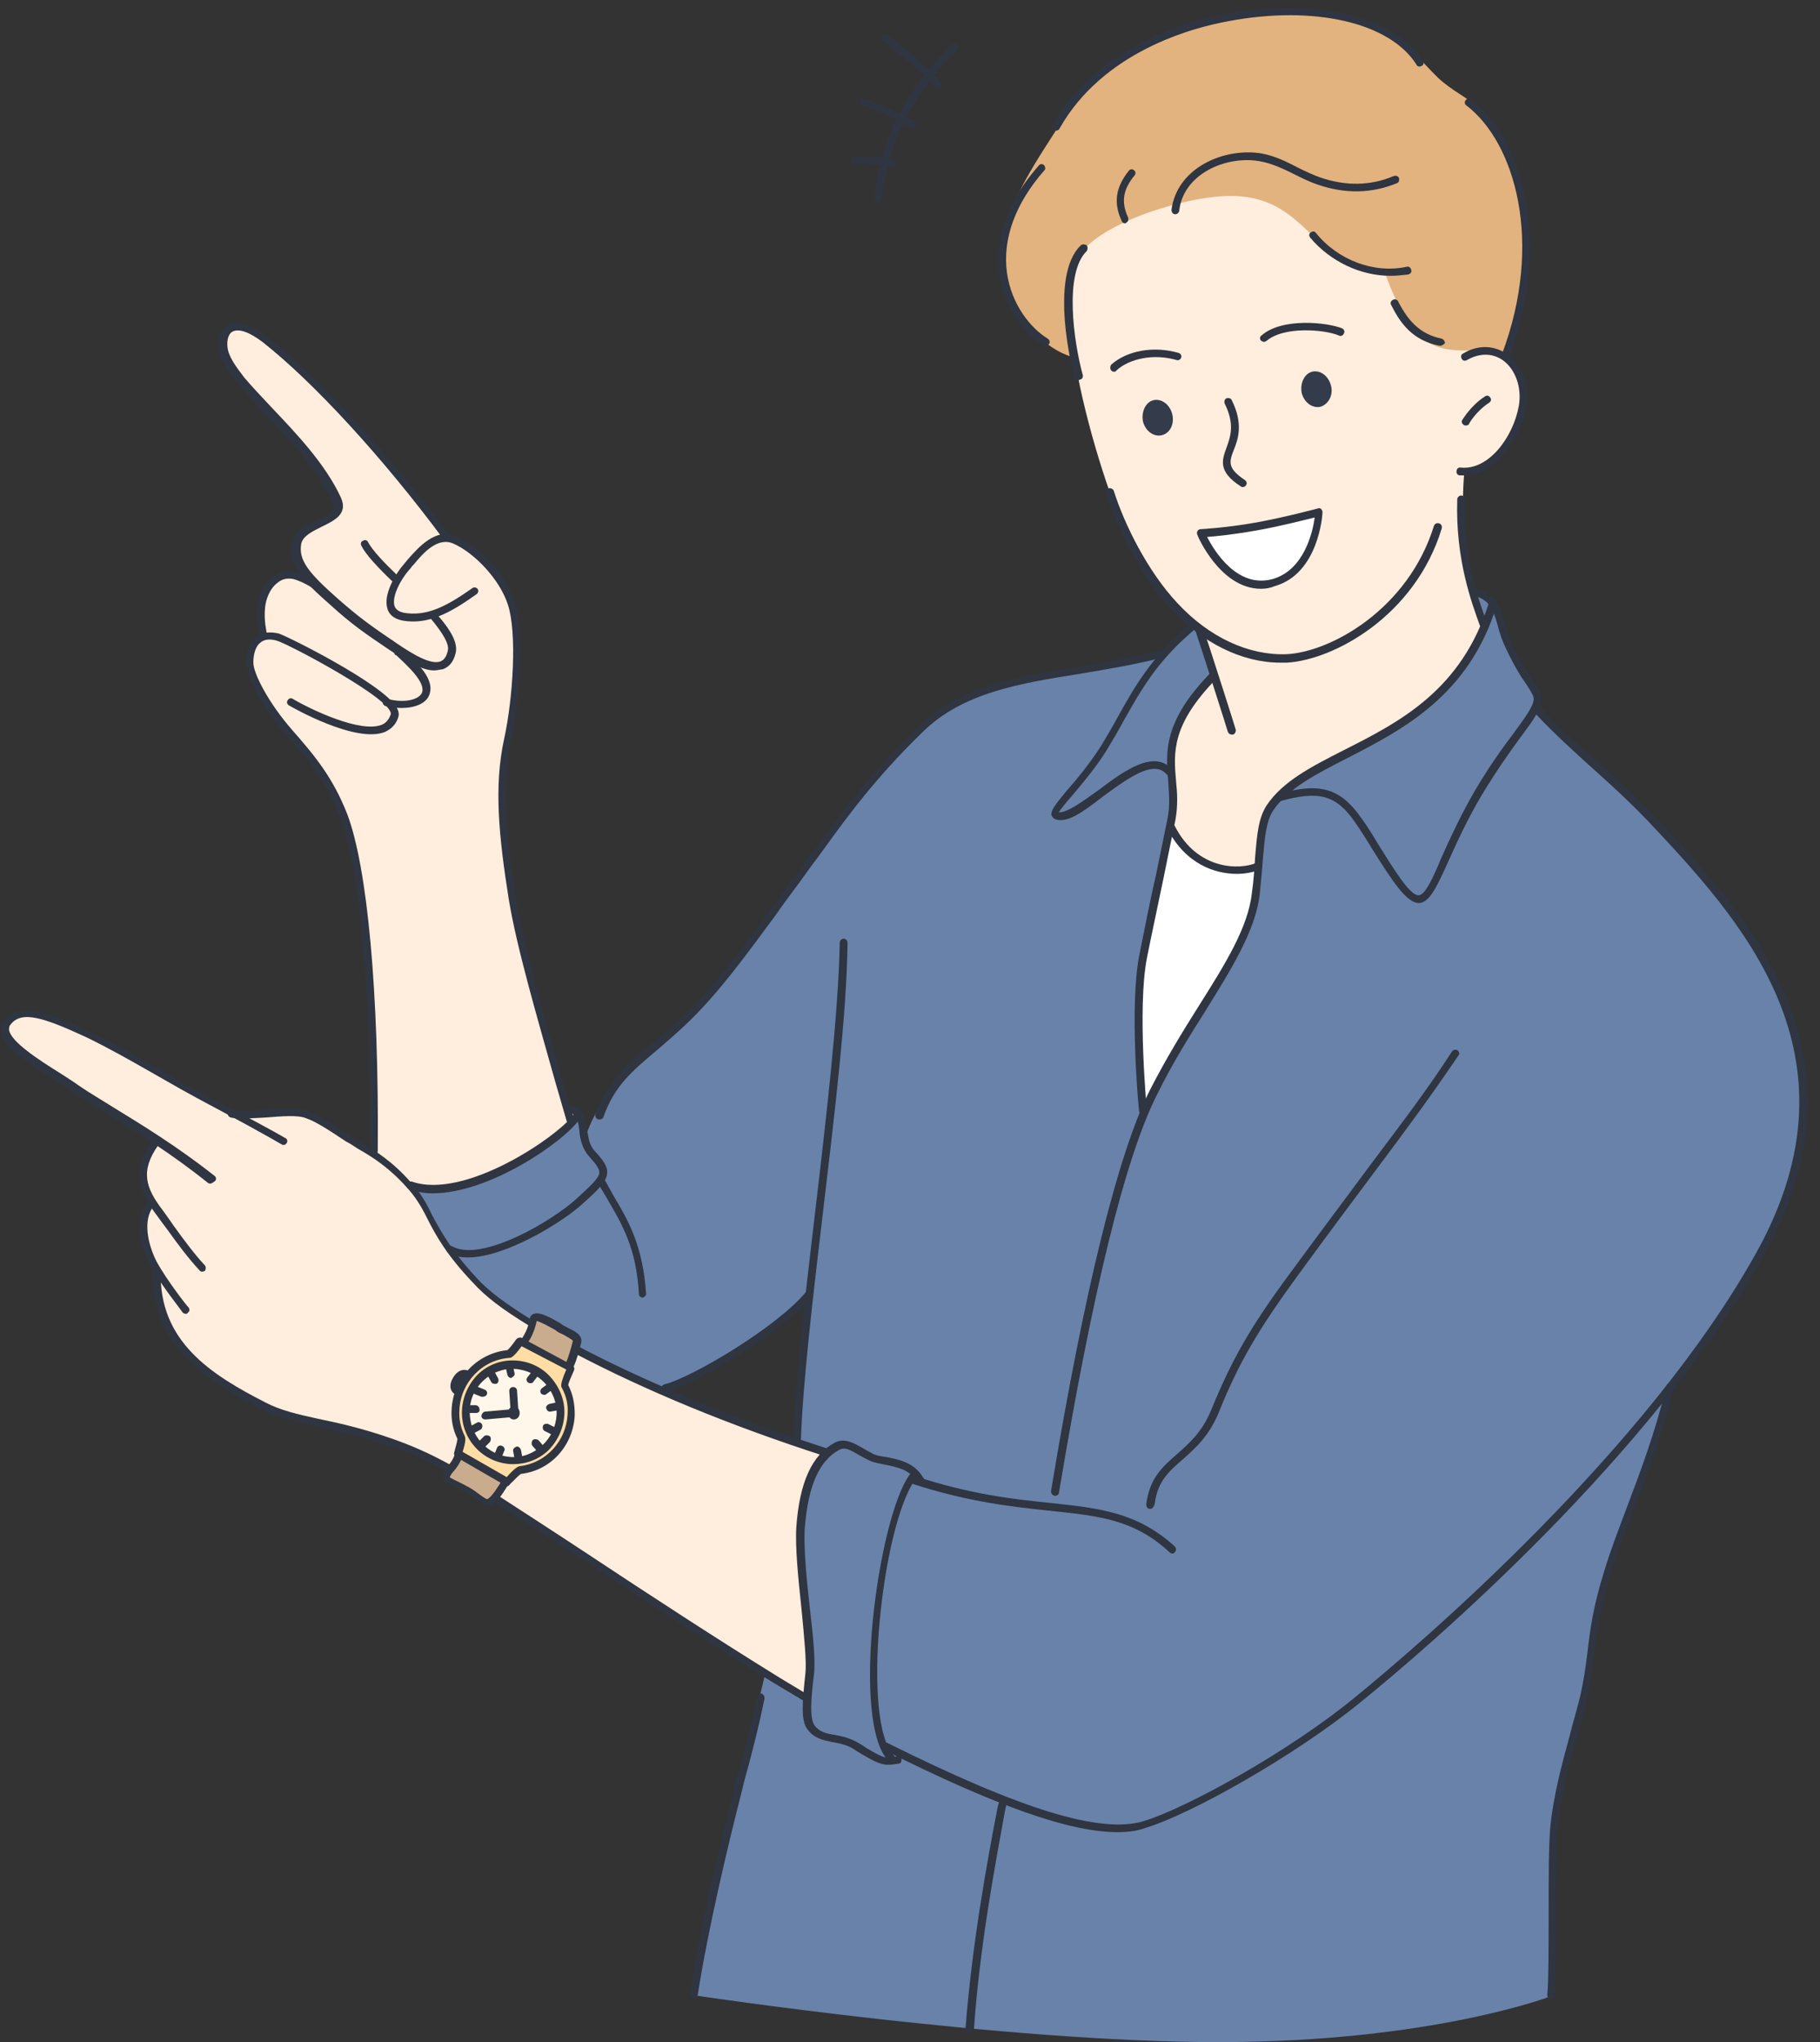 <?xml version="1.0" encoding="UTF-8"?><svg xmlns="http://www.w3.org/2000/svg" xmlns:xlink="http://www.w3.org/1999/xlink" height="501.9" preserveAspectRatio="xMidYMid meet" version="1.0" viewBox="-0.1 -1.9 447.3 501.9" width="447.3" zoomAndPan="magnify"><rect x="-0.1" y="-1.9" width="447.3" height="501.9" fill="#333333" stroke="none"/><defs><clipPath id="a"><path d="M 216 171 L 444.129 171 L 444.129 449 L 216 449 Z M 216 171"/></clipPath></defs><g><g id="change1_1"><path d="M 293.555 151.566 L 361.871 143.602 L 367.445 146.148 L 371.586 158.73 C 371.586 158.73 376.043 165.102 377.637 168.445 C 378.594 170.516 377.316 172.586 377.316 172.586 C 377.316 172.586 398.816 189.785 416.973 210.805 C 429.23 225.137 439.105 240.105 442.449 256.984 C 447.227 281.031 435.281 303.012 424.773 318.773 C 417.129 330.402 410.441 339.32 410.441 339.32 C 410.441 339.32 408.211 348.715 405.188 356.516 C 401.684 365.438 396.906 373.875 392.926 393.941 C 391.809 399.516 390.535 407.316 389.578 413.527 C 388.465 421.172 383.688 436.461 382.73 444.105 C 381.938 450.477 381.777 458.438 381.617 463.531 C 381.301 475.156 381.141 488.695 381.141 488.695 C 381.141 488.695 351.84 500 299.285 500 C 246.734 500 170.773 488.535 170.773 488.535 C 170.773 488.535 173.004 475.637 177.301 455.891 C 181.602 436.145 187.973 409.391 187.973 409.391 L 195.613 353.016 L 198.48 316.387 C 198.48 316.387 196.094 320.527 187.336 326.262 C 178.574 331.992 163.766 339.477 163.766 339.477 L 156.758 348.395 C 156.758 348.395 135.418 344.895 124.75 334.062 C 92.422 301.418 100.543 290.43 100.543 290.43 L 139.559 274.504 L 138.766 270.363 L 141.629 271.004 L 143.539 278.484 C 143.539 278.484 145.133 271.16 152.617 263.039 C 161.379 253.805 176.348 241.062 182.875 231.348 C 187.016 225.297 194.66 215.105 202.941 204.277 C 212.496 191.855 222.688 178.797 231.285 173.223 C 241.48 166.535 254.379 164.941 263.613 163.348 C 276.195 161.277 285.59 159.051 285.59 159.051 L 293.555 151.566" fill="#6982a9"/></g><g id="change2_1"><path d="M 266.16 57.609 C 273.645 41.684 293.871 33.879 314.414 34.359 C 329.859 34.676 347.855 41.844 347.855 41.844 L 367.762 84.203 C 367.762 84.203 373.02 86.91 373.812 92.004 C 374.609 96.625 373.02 101.879 371.742 104.746 C 368.238 113.188 359.801 113.82 359.801 113.82 C 359.801 113.82 358.844 123.535 359.961 132.934 C 360.914 142.328 364.418 151.723 364.418 151.723 C 364.418 151.723 364.895 155.863 351.199 170.676 C 341.805 180.707 323.812 185.805 314.574 193.289 C 309.957 197.109 309.48 210.645 309.48 210.645 C 309.48 210.645 302.629 212.875 297.375 210.488 C 292.121 208.258 287.5 201.25 287.5 201.25 C 287.5 201.25 288.617 195.516 288.457 191.535 C 288.137 186.918 287.184 183.891 288.617 178.957 C 291.164 169.719 298.332 164.465 298.332 164.465 L 294.668 152.52 C 294.668 152.52 285.434 148.223 277.148 130.387 C 272.691 120.828 266.801 102.355 264.254 87.547 C 261.703 74.965 262.66 64.934 266.16 57.609" fill="#ffedde"/></g><g id="change2_2"><path d="M 54.359 80.539 C 58.184 74.012 68.852 83.406 78.406 93.438 C 93.695 109.363 109.145 129.59 109.145 129.59 C 109.145 129.59 125.703 134.844 126.98 152.359 C 127.297 156.66 126.98 165.102 126.184 171.312 C 125.066 179.754 123.477 186.602 123.793 195.199 C 124.113 202.047 124.59 210.168 126.023 217.973 C 128.254 231.027 132.074 244.566 134.941 255.074 C 138.125 266.703 140.195 274.504 140.195 274.504 C 140.195 274.504 128.414 284.219 118.539 288.199 C 108.664 292.184 100.863 289.793 100.863 289.793 C 100.863 289.793 104.047 294.41 105.641 297.594 C 108.824 303.648 113.441 312.086 130.324 322.758 C 142.105 330.242 156.918 337.727 171.25 343.617 C 187.973 350.469 203.578 355.086 203.578 355.086 C 203.578 355.086 197.844 360.023 196.73 372.922 C 195.613 385.98 199.117 407.16 199.117 407.16 L 198.32 415.758 C 198.32 415.758 185.422 408.273 165.836 395.375 C 149.75 384.703 128.73 369.414 109.301 358.906 C 103.887 356.039 99.109 353.812 93.695 352.059 C 84.777 349.035 76.816 348.234 69.332 345.688 C 65.031 344.258 60.254 341.391 57.07 339.32 C 41.305 328.969 41.941 326.422 40.348 322.277 C 37.957 316.066 38.598 311.289 38.598 311.289 C 38.598 311.289 35.57 304.922 35.094 300.461 C 34.613 296.16 37.164 293.137 37.164 293.137 C 37.164 293.137 34.457 288.996 34.934 285.176 C 35.254 281.352 38.277 278.008 38.277 278.008 C 38.277 278.008 32.066 274.348 23.625 269.09 C 16.938 264.949 8.656 259.535 4.199 255.715 C 0.535 252.527 1.012 250.141 1.969 249.023 C 3.879 246.953 7.066 246.156 11.363 247.594 C 19.328 250.457 31.746 257.305 41.305 262.562 C 51.02 267.977 57.863 271.957 57.863 271.957 C 57.863 271.957 71.082 270.203 74.746 271.16 C 77.613 271.797 81.91 275.141 85.574 277.531 C 89.238 279.918 92.105 281.191 92.105 281.191 C 92.105 281.191 93.379 236.602 86.371 204.914 C 83.82 192.809 78.566 186.602 73.152 180.547 C 69.332 176.09 65.352 170.836 63.438 167.328 C 58.184 157.297 64.395 154.43 64.395 154.43 C 64.395 154.43 63.121 146.148 65.668 142.328 C 68.215 138.508 74.426 139.145 74.426 139.145 C 74.426 139.145 70.922 134.207 72.992 130.227 C 75.062 126.242 82.391 125.605 82.707 123.059 C 83.344 118.121 77.453 112.07 71.402 105.062 C 62.484 95.508 51.973 84.52 54.359 80.539" fill="#ffedde"/></g><g id="change3_1"><path d="M 270.145 16.043 C 280.336 7.762 296.102 1.711 311.867 0.914 C 321.422 0.438 330.656 2.031 339.734 5.375 C 344.832 7.285 348.973 13.02 353.27 17.16 C 356.613 20.344 360.598 22.094 363.145 24.484 C 384.324 43.914 370.312 85.797 370.312 85.797 C 370.312 85.797 367.605 84.203 364.578 84.203 C 360.438 84.203 354.227 84.84 350.246 81.812 C 344.195 77.355 340.215 64.934 340.215 64.934 C 340.215 64.934 336.074 64.934 330.816 62.387 C 320.945 57.449 317.441 45.504 300.879 46.301 C 289.414 46.777 269.348 53.469 264.891 61.27 C 258.996 71.465 263.934 85.953 263.934 85.953 C 263.934 85.953 259.633 85.156 255.016 80.699 C 251.195 77.035 246.734 70.348 246.098 64.934 C 244.824 54.742 250.078 44.711 256.926 34.039 C 260.906 27.988 265.367 19.867 270.145 16.043" fill="#e2b27f"/></g><g id="change4_1"><path d="M 287.184 201.57 C 287.184 201.57 291.961 208.734 297.375 210.965 C 302.949 213.195 309.32 210.645 309.32 210.645 C 309.32 210.645 309.637 223.863 299.129 240.105 C 290.051 254.121 280.652 270.684 280.652 270.684 C 280.652 270.684 278.586 257.941 280.176 240.586 C 281.77 223.387 287.184 201.57 287.184 201.57" fill="#fff"/></g><g id="change5_1"><path d="M 113.285 356.039 L 123.793 362.09 C 123.793 362.09 122.359 366.391 119.973 366.867 C 117.582 367.348 119.016 365.594 114.559 363.844 C 112.809 363.207 110.734 362.57 109.938 361.773 C 108.824 360.656 109.621 360.18 110.574 359.227 C 111.691 357.789 113.285 356.039 113.285 356.039" fill="#c9ac8e"/></g><g id="change5_2"><path d="M 131.277 322.117 C 131.277 322.117 133.031 322.117 135.738 323.395 C 138.445 324.512 141.789 326.898 141.789 326.898 L 140.035 333.902 L 128.414 328.172 L 131.277 322.117" fill="#c9ac8e"/></g><g id="change6_1"><path d="M 111.531 338.203 C 112.012 335.977 114.398 335.977 114.398 335.977 C 114.398 335.977 117.426 333.27 120.133 331.992 C 122.84 330.719 125.387 330.879 125.387 330.879 L 128.094 327.852 L 140.355 334.383 L 139.242 338.684 C 139.242 338.684 141.629 347.121 138.766 352.219 C 135.895 357.473 127.773 359.543 127.773 359.543 L 124.59 362.25 L 112.645 355.402 L 113.125 351.422 C 113.125 351.422 111.852 347.441 111.691 344.574 C 111.531 341.707 112.488 339.953 112.488 339.953 C 112.488 339.953 111.371 339.16 111.531 338.203" fill="#ffdda5"/></g><g id="change7_1"><path d="M 114.559 345.211 C 114.559 338.684 119.652 333.426 126.023 333.426 C 132.395 333.426 137.488 338.684 137.488 345.211 C 137.488 351.738 132.395 356.996 126.023 356.996 C 119.812 356.996 114.559 351.738 114.559 345.211" fill="#fff7ea"/></g><g id="change8_2"><path d="M 203.102 356.039 C 202.941 356.039 202.941 356.039 202.781 356.039 C 179.531 348.555 158.672 339.953 140.832 330.559 C 140.355 330.242 140.195 329.766 140.355 329.285 C 140.676 328.809 141.152 328.648 141.629 328.809 C 159.465 338.203 180.168 346.645 203.258 354.129 C 203.738 354.285 204.055 354.766 203.895 355.402 C 203.895 355.723 203.578 356.039 203.102 356.039" fill="#2f3541"/></g><g id="change8_3"><path d="M 130.324 324.031 C 130.164 324.031 130.004 324.031 129.844 323.871 C 123.316 319.891 119.176 316.707 116.148 313.359 C 109.621 306.516 106.914 301.574 104.844 297.438 C 103.41 294.57 101.977 292.184 99.746 289.793 C 95.449 285.016 91.465 282.469 87.805 280.398 C 86.848 279.762 85.895 279.125 84.938 278.645 C 80.637 275.777 77.453 273.707 75.062 272.91 C 73.152 272.113 69.172 272.434 65.191 272.754 C 61.848 272.91 58.66 273.23 56.59 272.754 C 56.113 272.594 55.793 272.113 55.793 271.637 C 55.953 271.16 56.43 270.84 56.91 270.84 C 58.66 271.16 62.008 271.004 65.031 270.84 C 69.012 270.523 73.312 270.363 75.543 271.16 C 77.93 272.113 81.277 274.027 85.734 277.055 C 86.688 277.688 87.645 278.168 88.602 278.805 C 92.262 281.031 96.402 283.582 100.863 288.68 C 103.25 291.227 104.684 293.773 106.117 296.801 C 108.348 300.938 110.895 305.559 117.105 312.246 C 119.973 315.43 124.113 318.457 130.48 322.438 C 130.961 322.758 131.121 323.234 130.801 323.715 C 130.961 323.871 130.641 324.031 130.324 324.031" fill="#2f3541"/></g><g id="change8_4"><path d="M 51.656 288.996 C 51.496 288.996 51.176 288.996 51.02 288.836 C 42.098 281.672 33.82 276.574 26.652 272.113 C 23.469 270.203 20.602 268.453 18.051 266.703 C 16.621 265.746 15.188 264.789 13.754 263.836 C 7.066 259.535 0.695 255.555 0.059 251.73 C -0.102 250.777 0.059 249.82 0.695 249.023 C 4.516 243.93 12.16 246.953 21.715 251.574 C 27.449 254.281 32.227 256.984 37.801 260.172 C 42.258 262.719 47.195 265.586 53.566 268.93 C 68.215 276.574 69.969 277.848 70.125 277.848 C 70.605 278.168 70.605 278.805 70.285 279.125 C 69.969 279.602 69.332 279.602 69.012 279.281 C 68.852 279.281 67.102 278.008 52.77 270.363 C 46.398 267.02 41.465 264.152 37.004 261.605 C 31.43 258.422 26.652 255.715 21.078 253.008 C 10.727 248.23 5.152 246.316 2.445 249.98 C 2.129 250.301 2.129 250.777 2.129 251.254 C 2.605 254.121 9.133 258.422 15.027 262.082 C 16.461 263.039 18.051 263.992 19.328 264.949 C 21.875 266.703 24.902 268.453 27.926 270.363 C 34.934 274.664 43.531 279.918 52.609 287.086 C 53.086 287.402 53.086 288.039 52.77 288.359 C 52.133 288.836 51.812 288.996 51.656 288.996" fill="#2f3541"/></g><g id="change8_5"><path d="M 49.586 310.652 C 49.266 310.652 49.105 310.492 48.949 310.336 C 46.398 307.629 43.531 303.809 41.145 300.461 C 40.188 299.188 39.234 297.914 38.438 296.801 C 33.977 290.906 32.227 285.812 37.164 278.645 C 37.48 278.168 38.117 278.168 38.438 278.328 C 38.914 278.645 38.914 279.281 38.754 279.602 C 34.297 285.969 35.73 290.109 39.871 295.527 C 40.664 296.641 41.621 297.914 42.578 299.348 C 44.965 302.691 47.832 306.516 50.219 309.062 C 50.539 309.379 50.539 310.016 50.219 310.492 C 50.062 310.492 49.742 310.652 49.586 310.652" fill="#2f3541"/></g><g id="change8_6"><path d="M 45.602 321.004 C 45.285 321.004 44.965 320.848 44.805 320.688 C 44.648 320.367 39.551 313.996 36.844 309.223 C 34.137 304.285 32.863 297.594 36.207 293.457 C 36.527 292.977 37.164 292.977 37.48 293.297 C 37.957 293.613 37.957 294.25 37.641 294.57 C 34.934 297.914 36.207 303.965 38.438 308.266 C 40.984 312.883 46.082 319.414 46.238 319.414 C 46.559 319.891 46.559 320.367 46.082 320.688 C 45.922 321.004 45.762 321.004 45.602 321.004" fill="#2f3541"/></g><g clip-path="url(#a)" id="change8_1"><path d="M 274.605 448.402 C 262.816 448.402 244.824 442.035 217.113 428.18 C 216.637 428.02 216.477 427.383 216.637 426.906 C 216.797 426.43 217.434 426.27 217.91 426.43 C 250.875 442.832 270.305 448.883 280.973 445.695 C 291.801 442.352 316.805 428.496 332.887 415.281 C 349.289 401.902 404.867 354.285 431.781 305.559 C 458.535 256.984 427.48 223.863 404.707 199.656 L 404.23 199.18 C 400.41 195.199 396.27 191.379 391.809 187.395 C 386.871 182.938 381.777 178.32 377 173.223 C 376.684 172.902 376.684 172.27 377 171.789 C 377.316 171.473 377.953 171.473 378.434 171.789 C 383.051 176.887 388.148 181.504 393.082 185.805 C 397.543 189.785 401.684 193.605 405.664 197.746 L 406.141 198.227 C 429.23 222.906 460.926 256.668 433.531 306.355 C 406.461 355.402 350.723 403.18 334.16 416.555 C 317.918 429.773 292.598 443.945 281.609 447.289 C 279.539 448.086 277.148 448.402 274.605 448.402" fill="#2f3541"/></g><g id="change8_7"><path d="M 287.98 379.93 C 287.82 379.93 287.5 379.77 287.344 379.609 C 278.586 371.488 269.984 370.691 258.039 369.414 C 249.121 368.461 238.133 367.348 223.961 362.73 C 223.484 362.57 223.164 362.09 223.324 361.453 C 223.484 360.977 223.961 360.656 224.598 360.816 C 238.453 365.438 248.965 366.551 258.199 367.508 C 269.984 368.777 279.379 369.734 288.617 378.176 C 288.938 378.492 289.094 379.133 288.617 379.609 C 288.457 379.77 288.297 379.93 287.98 379.93" fill="#2f3541"/></g><g id="change8_8"><path d="M 110.258 360.023 C 110.098 360.023 109.938 360.023 109.777 359.859 C 104.684 356.996 100.543 355.086 95.449 353.492 C 88.121 351.105 82.391 349.828 77.77 348.715 C 72.516 347.602 68.375 346.645 64.395 344.574 C 50.539 337.406 37.004 328.969 37.48 310.492 C 37.48 310.016 37.957 309.539 38.438 309.539 C 38.914 309.539 39.395 310.016 39.395 310.492 C 38.914 327.852 51.812 335.977 65.191 342.82 C 68.852 344.734 72.992 345.688 78.09 346.805 C 82.707 347.758 88.602 349.031 95.926 351.582 C 101.02 353.332 105.32 355.242 110.574 358.109 C 111.055 358.43 111.215 358.906 110.895 359.383 C 110.895 359.859 110.574 360.023 110.258 360.023" fill="#2f3541"/></g><g id="change8_9"><path d="M 197.844 416.234 C 197.688 416.234 197.527 416.234 197.367 416.078 C 194.98 414.645 192.59 413.211 189.883 411.617 C 175.551 402.859 158.352 391.395 143.223 381.52 C 135.102 376.266 127.617 371.328 121.246 367.188 C 120.77 366.867 120.609 366.23 120.926 365.914 C 121.246 365.438 121.883 365.277 122.199 365.594 C 128.57 369.734 136.215 374.672 144.18 379.93 C 159.309 389.961 176.664 401.266 190.84 410.023 C 193.387 411.617 195.934 413.051 198.164 414.484 C 198.641 414.805 198.801 415.281 198.48 415.758 C 198.48 416.078 198.164 416.234 197.844 416.234" fill="#2f3541"/></g><g id="change8_10"><path d="M 364.578 152.52 C 364.262 152.52 363.781 152.359 363.621 151.883 C 361.551 146.148 357.57 135.48 358.051 120.828 C 358.051 120.352 358.527 119.875 359.004 119.875 C 359.48 119.875 359.961 120.352 359.961 120.828 C 359.48 134.047 362.508 143.441 365.375 151.246 C 365.531 151.723 365.375 152.359 364.738 152.52 C 364.895 152.52 364.738 152.52 364.578 152.52" fill="#2f3541"/></g><g id="change8_11"><path d="M 147.203 273.23 C 147.047 273.23 147.047 273.23 146.887 273.23 C 146.406 273.07 146.09 272.434 146.246 271.957 C 149.273 263.836 154.051 259.695 160.102 254.598 C 162.332 252.688 164.723 250.617 167.43 248.23 C 175.23 240.742 181.762 231.824 189.406 221.477 C 191.156 219.086 193.066 216.539 194.98 213.832 C 196.57 211.602 198.164 209.531 199.754 207.301 C 206.922 197.586 213.609 188.352 225.395 176.727 C 235.586 166.695 250.078 164.305 265.207 161.918 C 271.734 160.801 278.586 159.688 285.273 157.934 C 285.75 157.773 286.387 158.094 286.387 158.57 C 286.547 159.051 286.227 159.688 285.75 159.688 C 278.902 161.438 272.055 162.555 265.523 163.668 C 250.559 166.055 236.543 168.285 226.668 178 C 214.887 189.465 208.195 198.703 201.188 208.418 C 199.598 210.488 198.004 212.715 196.41 214.945 C 194.5 217.492 192.59 220.043 190.84 222.59 C 183.191 232.941 176.664 242.02 168.703 249.66 C 165.996 252.211 163.605 254.281 161.379 256.191 C 155.324 261.285 150.867 264.949 148.16 272.754 C 148 273.07 147.684 273.23 147.203 273.23" fill="#2f3541"/></g><g id="change8_12"><path d="M 157.875 317.023 C 157.395 317.023 156.918 316.707 156.918 316.066 C 156.281 304.762 152.777 299.027 149.273 292.977 C 148.477 291.543 147.523 290.109 146.727 288.68 C 146.406 288.199 146.566 287.562 147.047 287.402 C 147.523 287.086 148.16 287.242 148.316 287.723 C 149.113 289.156 149.91 290.59 150.707 292.023 C 154.211 297.914 157.875 304.125 158.672 315.91 C 158.828 316.387 158.352 316.863 157.875 317.023" fill="#2f3541"/></g><g id="change8_13"><path d="M 140.195 274.504 C 139.719 274.504 139.398 274.188 139.242 273.867 C 138.285 270.523 137.328 267.34 136.375 263.992 C 131.758 247.594 126.82 230.711 124.91 218.926 C 122.52 203.797 121.246 191.379 123.793 179.754 C 126.023 169.559 126.98 153.633 124.75 146.789 C 122.68 140.258 116.148 133.73 111.215 131.66 C 107.391 130.066 103.887 134.047 101.66 136.754 C 101.34 137.074 101.02 137.391 100.863 137.711 C 98.316 140.418 96.086 144.875 96.883 147.105 C 97.199 147.902 97.836 148.379 99.109 148.699 C 104.684 149.652 109.461 147.266 115.988 142.648 C 116.469 142.328 116.945 142.488 117.266 142.805 C 117.582 143.285 117.426 143.762 117.105 144.078 C 110.418 148.855 105.004 151.723 98.793 150.609 C 96.402 150.133 95.449 148.855 95.129 147.742 C 94.016 144.238 97.039 139.145 99.43 136.438 C 99.746 136.117 99.906 135.801 100.227 135.48 C 102.773 132.613 107.074 127.676 112.012 129.906 C 117.426 132.297 124.273 138.984 126.5 146.148 C 128.73 153.316 127.773 169.559 125.547 180.07 C 123.156 191.379 124.273 203.641 126.66 218.609 C 128.57 230.234 133.348 247.113 138.125 263.516 C 139.082 266.859 140.035 270.203 140.992 273.391 C 141.152 273.867 140.832 274.504 140.355 274.504 L 140.195 274.504" fill="#2f3541"/></g><g id="change8_14"><path d="M 106.594 162.871 C 103.73 162.871 100.227 160.801 95.766 157.934 C 89.395 153.633 86.371 151.566 81.113 146.789 C 74.426 140.895 70.445 136.914 71.559 131.5 C 72.199 128.473 75.062 127.199 77.77 125.926 C 81.277 124.332 82.547 123.535 81.434 121.309 C 77.77 113.344 70.605 105.699 64.871 99.648 C 62.324 96.941 59.934 94.395 58.184 92.164 C 55.793 89.141 53.883 86.434 53.566 83.566 C 53.406 81.02 54.203 78.945 55.953 77.992 C 57.547 77.195 60.414 76.879 65.352 80.699 C 78.25 90.891 95.449 109.523 110.258 129.43 C 110.574 129.906 110.418 130.387 110.098 130.703 C 109.621 131.02 109.145 130.863 108.824 130.543 C 94.172 110.797 77.133 92.164 64.395 82.133 C 61.211 79.742 58.66 78.789 57.07 79.586 C 56.113 80.062 55.637 81.496 55.793 83.246 C 55.953 85.637 57.863 88.184 59.934 90.891 C 61.688 92.961 64.074 95.508 66.621 98.215 C 72.516 104.426 79.84 112.07 83.664 120.352 C 85.574 124.492 81.91 126.086 79.043 127.52 C 76.816 128.633 74.426 129.746 73.949 131.66 C 73.152 135.801 75.859 138.984 82.867 145.195 C 88.121 149.812 90.988 151.883 97.359 156.184 C 101.34 158.891 105.801 161.598 108.188 160.641 C 108.984 160.324 109.621 159.527 109.938 158.094 C 110.418 156.5 108.824 153.793 105.641 149.973 C 105.32 149.496 105.32 149.016 105.801 148.699 C 106.277 148.379 106.754 148.379 107.074 148.855 C 111.055 153.316 112.488 156.344 111.852 158.73 C 111.371 160.641 110.418 161.918 108.824 162.555 C 107.711 162.711 107.234 162.871 106.594 162.871" fill="#2f3541"/></g><g id="change8_15"><path d="M 97.199 141.531 C 96.883 141.531 96.723 141.371 96.562 141.215 C 92.902 137.711 89.875 134.523 88.758 132.297 C 88.441 131.816 88.602 131.18 89.078 131.02 C 89.555 130.703 90.191 130.863 90.352 131.34 C 91.465 133.41 94.332 136.438 97.836 139.781 C 98.156 140.098 98.156 140.734 97.836 141.215 C 97.676 141.531 97.359 141.531 97.199 141.531" fill="#2f3541"/></g><g id="change8_16"><path d="M 91.785 281.988 C 91.309 281.988 90.828 281.512 90.828 281.031 C 91.148 242.496 88.281 211.918 83.504 199.18 C 80.16 190.422 76.18 185.484 70.445 178.957 C 64.711 172.586 60.414 164.781 60.414 161.121 C 60.414 158.094 61.211 155.863 62.801 154.59 C 64.234 153.477 66.148 153.316 68.375 153.793 C 70.125 154.273 93.855 166.055 97.359 171.949 C 97.836 172.746 97.996 173.539 97.836 174.18 C 97.359 175.93 96.242 177.203 94.492 178 C 87.328 180.867 71.719 171.949 70.922 171.473 C 70.445 171.152 70.285 170.676 70.605 170.195 C 70.922 169.719 71.402 169.559 71.879 169.879 C 76.18 172.426 88.441 178.32 93.695 176.246 C 94.812 175.77 95.449 174.977 95.926 173.699 C 96.879 170.195 70.766 156.344 67.898 155.547 C 66.148 155.066 64.871 155.227 63.914 156.023 C 62.801 156.82 62.164 158.73 62.164 160.961 C 62.164 163.668 65.984 170.992 71.719 177.523 C 77.453 184.051 81.754 189.309 85.254 198.227 C 90.191 211.281 93.059 242.02 92.742 280.875 C 92.742 281.672 92.262 281.988 91.785 281.988" fill="#2f3541"/></g><g id="change8_17"><path d="M 195.773 353.176 C 195.137 353.176 194.82 352.695 194.82 352.219 C 195.297 337.887 197.688 317.66 200.234 296.004 C 203.102 271.797 205.965 246.797 206.285 229.754 C 206.285 229.277 206.762 228.801 207.238 228.801 C 207.719 228.801 208.195 229.277 208.195 229.754 C 208.035 246.953 205.012 271.957 202.145 296.16 C 199.598 317.66 197.207 338.047 196.73 352.219 C 196.73 352.695 196.254 353.176 195.773 353.176" fill="#2f3541"/></g><g id="change8_18"><path d="M 170.453 489.172 C 169.816 489.012 169.496 488.535 169.496 488.059 C 172.047 470.699 177.301 449.68 179.848 439.645 L 180.645 436.461 C 180.965 435.027 181.441 433.434 181.918 431.684 C 183.035 427.543 184.469 422.285 185.902 415.121 C 186.059 414.645 186.539 414.324 187.016 414.324 C 187.492 414.484 187.812 414.961 187.812 415.441 C 186.379 422.605 184.945 427.859 183.832 432.16 C 183.355 433.91 182.875 435.504 182.559 436.938 L 181.762 440.121 C 179.215 450.156 174.117 471.02 171.41 488.215 C 171.41 488.695 170.934 489.172 170.453 489.172" fill="#2f3541"/></g><g id="change8_19"><path d="M 381.141 489.488 C 380.504 489.488 380.184 489.012 380.184 488.375 C 380.504 484.555 380.504 476.91 380.504 468.789 C 380.504 459.867 380.504 450.793 380.98 446.492 C 381.777 439.168 383.688 432.004 385.598 424.996 C 386.395 421.809 387.352 418.625 388.148 415.441 C 389.102 411.457 389.578 407.953 390.059 404.133 C 390.695 398.559 391.492 392.824 394.039 384.703 C 395.633 379.289 397.703 374.035 399.773 368.461 C 402.957 360.023 406.621 350.469 409.484 338.684 C 409.645 338.203 410.121 337.887 410.602 338.047 C 411.078 338.203 411.398 338.684 411.238 339.16 C 408.371 350.945 404.707 360.656 401.363 369.098 C 399.293 374.672 397.223 379.93 395.633 385.184 C 393.242 393.145 392.445 398.879 391.809 404.293 C 391.332 408.113 390.855 411.617 389.898 415.758 C 389.102 418.941 388.305 422.285 387.352 425.473 C 385.438 432.32 383.527 439.484 382.73 446.652 C 382.254 450.793 382.254 460.027 382.254 468.789 C 382.254 476.91 382.254 484.715 381.938 488.535 C 382.094 489.172 381.617 489.488 381.141 489.488" fill="#2f3541"/></g><g id="change8_20"><path d="M 282.566 368.938 C 282.406 368.938 282.406 368.938 282.566 368.938 C 281.93 368.938 281.609 368.461 281.609 367.824 C 282.406 361.453 285.59 358.59 289.094 355.562 C 292.121 352.855 295.305 350.148 297.535 344.734 C 302.629 332.312 307.09 324.348 317.121 310.812 C 324.926 300.145 330.977 292.184 336.23 285.016 C 344.355 274.188 350.246 266.543 356.773 256.512 C 357.094 256.031 357.73 256.031 358.051 256.191 C 358.527 256.512 358.688 257.148 358.367 257.465 C 351.68 267.34 345.945 275.141 337.824 285.969 C 332.57 292.977 326.52 301.098 318.715 311.77 C 309 325.145 304.383 332.949 299.445 345.211 C 297.059 351.105 293.555 354.129 290.527 356.836 C 287.184 359.703 284.316 362.25 283.68 367.824 C 283.359 368.621 283.043 368.938 282.566 368.938" fill="#2f3541"/></g><g id="change8_21"><path d="M 314.574 160.961 C 305.18 160.961 295.465 156.184 287.66 147.742 C 280.176 139.621 274.285 127.676 271.734 119.395 C 271.578 118.918 271.895 118.281 272.371 118.121 C 272.852 117.965 273.488 118.281 273.645 118.758 C 276.195 126.883 281.93 138.508 289.254 146.309 C 297.059 154.75 306.77 159.207 316.008 158.891 C 326.836 158.414 345.945 147.902 352.316 127.359 C 352.477 126.883 352.953 126.562 353.59 126.723 C 354.066 126.883 354.387 127.359 354.227 127.996 C 347.695 149.496 327.633 160.324 316.168 160.961 C 315.527 160.961 315.051 160.961 314.574 160.961" fill="#2f3541"/></g><g id="change8_22"><path d="M 359.641 114.938 C 359.32 114.938 359.004 114.938 358.688 114.938 C 358.207 114.938 357.73 114.461 357.891 113.82 C 357.891 113.344 358.367 112.867 359.004 113.027 C 365.691 113.664 371.742 105.699 373.176 97.898 C 373.973 93.438 372.383 88.82 369.195 86.594 C 366.648 84.84 363.461 84.84 360.438 86.594 C 359.961 86.91 359.32 86.75 359.164 86.273 C 358.844 85.797 359.004 85.156 359.48 84.996 C 363.145 82.77 367.125 82.93 370.312 85.156 C 374.133 87.863 376.043 93.121 375.09 98.375 C 373.336 106.496 366.969 114.938 359.641 114.938" fill="#2f3541"/></g><g id="change8_23"><path d="M 305.336 117.805 C 305.18 117.805 305.02 117.805 304.859 117.645 C 299.129 113.98 300.242 111.113 301.355 108.09 C 302.312 105.383 303.426 102.355 300.879 97.262 C 300.719 96.781 300.879 96.145 301.355 95.988 C 301.836 95.828 302.473 95.988 302.629 96.465 C 305.496 102.199 304.223 106.02 303.105 108.727 C 301.992 111.594 301.516 113.188 305.816 116.055 C 306.293 116.371 306.453 117.008 306.133 117.324 C 305.973 117.645 305.656 117.805 305.336 117.805" fill="#2f3541"/></g><g id="change8_24"><path d="M 310.594 82.133 C 310.273 82.133 310.113 81.973 309.797 81.812 C 309.48 81.336 309.48 80.859 309.957 80.539 C 315.051 76.078 326.199 77.355 329.703 78.789 C 330.18 78.945 330.5 79.586 330.18 80.062 C 330.02 80.539 329.383 80.859 328.906 80.539 C 325.562 79.105 315.371 78.152 311.07 81.973 C 310.91 81.973 310.754 82.133 310.594 82.133" fill="#2f3541"/></g><g id="change8_25"><path d="M 273.645 89.457 C 273.328 89.457 273.168 89.301 273.012 89.141 C 272.691 88.82 272.691 88.184 273.012 87.707 C 276.992 84.203 283.52 83.086 289.57 84.84 C 290.051 84.996 290.367 85.477 290.211 85.953 C 290.051 86.434 289.57 86.75 289.094 86.594 C 283.68 84.996 277.629 86.113 274.285 89.141 C 274.125 89.457 273.965 89.457 273.645 89.457" fill="#2f3541"/></g><g id="change8_26"><path d="M 360.117 102.676 C 359.961 102.676 359.801 102.676 359.641 102.516 C 359.164 102.199 359.004 101.719 359.32 101.242 C 359.48 101.082 361.395 97.738 364.895 95.508 C 365.375 95.191 365.852 95.352 366.172 95.828 C 366.488 96.305 366.328 96.781 365.852 97.102 C 362.668 99.172 360.914 102.199 360.914 102.355 C 360.914 102.516 360.438 102.676 360.117 102.676" fill="#2f3541"/></g><g id="change8_27"><path d="M 264.891 91.527 C 264.41 91.527 264.094 91.211 263.934 90.73 C 263.613 89.777 257.562 66.047 265.523 58.402 C 265.844 58.086 266.48 58.086 266.957 58.402 C 267.277 58.723 267.277 59.359 266.957 59.84 C 261.383 65.254 263.773 82.133 266.004 90.254 C 266.16 90.73 265.844 91.367 265.367 91.367 C 265.047 91.527 265.047 91.527 264.891 91.527" fill="#2f3541"/></g><g id="change9_1"><path d="M 326.996 92.801 C 326.355 90.414 324.289 88.98 322.379 89.457 C 320.465 89.938 319.352 92.324 319.828 94.715 C 320.465 97.102 322.535 98.535 324.445 98.059 C 326.52 97.422 327.633 95.031 326.996 92.801" fill="#343b4b"/></g><g id="change4_2"><path d="M 294.984 129.27 C 294.984 129.27 301.516 144.559 312.82 141.371 C 323.176 138.508 323.969 124.172 323.969 124.172 C 323.969 124.172 315.688 126.402 308.363 127.676 C 301.195 128.793 294.984 129.27 294.984 129.27" fill="#fff"/></g><g id="change8_28"><path d="M 296.578 130.066 C 298.332 133.57 304.062 142.805 312.664 140.418 C 320.465 138.188 322.535 128.793 323.016 125.289 C 320.309 125.926 314.258 127.52 308.684 128.473 C 303.426 129.43 298.809 129.906 296.578 130.066 Z M 309.797 142.805 C 299.766 142.805 294.191 129.746 294.191 129.59 C 294.031 129.27 294.031 128.949 294.191 128.633 C 294.348 128.312 294.668 128.156 294.984 128.156 C 294.984 128.156 301.195 127.836 308.363 126.562 C 315.527 125.289 323.812 123.059 323.812 123.059 C 324.129 122.898 324.445 123.059 324.605 123.219 C 324.766 123.379 324.926 123.695 324.926 124.016 C 324.926 124.652 323.969 139.145 313.141 142.168 C 312.027 142.648 310.91 142.805 309.797 142.805" fill="#2f3541"/></g><g id="change8_29"><path d="M 353.906 83.086 L 353.75 83.086 C 347.062 81.812 344.035 77.516 341.805 73.055 C 341.484 72.578 341.805 71.941 342.281 71.781 C 342.762 71.465 343.398 71.781 343.559 72.258 C 345.945 76.879 348.812 80.223 354.227 81.336 C 354.703 81.496 355.023 81.973 355.023 82.449 C 354.703 82.77 354.227 83.086 353.906 83.086" fill="#2f3541"/></g><g id="change8_30"><path d="M 369.992 86.434 C 369.832 86.434 369.832 86.434 369.676 86.434 C 369.195 86.273 368.879 85.637 369.035 85.156 C 379.387 57.609 372.223 33.086 360.277 24.008 C 359.801 23.688 359.801 23.051 360.117 22.734 C 360.438 22.254 361.074 22.254 361.395 22.574 C 374.133 32.285 381.457 57.129 370.789 85.953 C 370.789 86.113 370.469 86.434 369.992 86.434" fill="#2f3541"/></g><g id="change9_2"><path d="M 287.98 99.809 C 287.344 97.422 285.273 95.988 283.359 96.465 C 281.449 96.941 280.336 99.332 280.812 101.719 C 281.449 104.109 283.52 105.543 285.434 105.062 C 287.5 104.586 288.617 102.199 287.98 99.809" fill="#343b4b"/></g><g id="change8_31"><path d="M 259.312 30.219 C 259.156 30.219 258.996 30.219 258.836 30.059 C 258.359 29.738 258.199 29.262 258.52 28.785 C 269.664 9.195 292.277 3.145 301.355 1.395 C 319.512 -1.949 341.484 0.277 349.605 13.02 C 349.93 13.496 349.77 14.133 349.289 14.293 C 348.812 14.609 348.176 14.453 348.016 13.973 C 341.484 3.621 322.855 -0.676 301.836 3.305 C 292.914 4.898 270.941 10.789 260.27 29.738 C 260.109 30.059 259.793 30.219 259.312 30.219" fill="#2f3541"/></g><g id="change8_32"><path d="M 256.766 83.246 C 256.605 83.246 256.449 83.246 256.289 83.086 C 251.828 80.223 246.574 74.012 245.461 65.41 C 244.664 59.199 245.617 49.645 255.176 38.816 C 255.492 38.34 256.129 38.34 256.449 38.656 C 256.766 38.977 256.926 39.613 256.605 39.934 C 249.441 48.055 246.258 56.812 247.371 65.094 C 248.484 73.055 253.262 78.789 257.402 81.336 C 257.883 81.652 258.039 82.293 257.723 82.609 C 257.402 83.086 257.086 83.246 256.766 83.246" fill="#2f3541"/></g><g id="change8_33"><path d="M 163.445 340.273 C 162.969 340.273 162.652 339.953 162.492 339.48 C 162.332 339 162.652 338.523 163.129 338.363 C 170.137 336.609 191.156 324.031 198.004 315.59 C 198.32 315.113 198.961 315.113 199.277 315.43 C 199.754 315.75 199.754 316.387 199.438 316.707 C 192.109 325.625 170.773 338.363 163.605 340.113 C 163.605 340.273 163.445 340.273 163.445 340.273" fill="#2f3541"/></g><g id="change8_34"><path d="M 64.711 155.066 C 64.234 155.066 63.914 154.75 63.758 154.273 C 63.758 154.113 62.961 150.926 63.121 147.426 C 63.281 145.195 64.395 141.852 66.781 139.938 C 68.375 138.664 70.285 138.188 72.355 138.664 C 73.789 138.984 75.543 139.621 77.453 140.895 C 77.93 141.215 78.09 141.852 77.77 142.168 C 77.453 142.648 76.816 142.805 76.496 142.488 C 74.746 141.371 73.152 140.734 72.039 140.418 C 70.445 140.098 69.172 140.418 68.059 141.371 C 66.148 142.805 65.191 145.512 65.031 147.582 C 64.711 150.77 65.508 153.793 65.508 153.953 C 65.668 154.43 65.352 154.91 64.871 155.066 L 64.711 155.066" fill="#2f3541"/></g><g id="change8_35"><path d="M 98.633 172.105 C 97.359 172.105 95.926 171.949 94.652 171.629 C 94.172 171.473 93.855 170.992 94.016 170.516 C 94.172 170.035 94.652 169.719 95.129 169.879 C 99.43 170.992 102.773 170.035 103.57 168.445 C 104.684 165.898 100.066 161.758 97.359 159.207 L 97.039 159.051 C 96.723 158.73 96.562 158.094 96.883 157.617 C 97.199 157.297 97.836 157.141 98.316 157.457 L 98.633 157.617 C 102.297 160.801 107.074 165.102 105.32 169.082 C 104.523 170.992 101.816 172.105 98.633 172.105" fill="#2f3541"/></g><g id="change8_36"><path d="M 302.629 178.637 C 302.152 178.637 301.836 178.32 301.676 178 C 301.676 177.84 295.781 159.367 293.711 153.156 C 293.555 152.68 293.871 152.043 294.348 151.883 C 294.828 151.723 295.465 152.043 295.621 152.52 C 297.691 158.73 303.586 177.203 303.586 177.363 C 303.742 177.84 303.426 178.477 302.949 178.637 C 302.949 178.637 302.789 178.637 302.629 178.637" fill="#2f3541"/></g><g id="change8_37"><path d="M 259.156 365.754 C 258.996 365.754 258.996 365.754 259.156 365.754 C 258.52 365.594 258.199 365.117 258.199 364.641 C 266.48 314.637 274.762 281.352 282.566 265.906 C 286.387 258.422 290.688 251.414 294.508 245.363 C 301.039 235.012 306.609 226.094 307.566 217.652 C 308.047 214.309 308.203 211.441 308.363 208.895 C 308.84 203.16 309.16 199.18 311.23 195.996 C 315.211 190.102 322.059 186.602 330.18 182.461 C 343.715 175.609 359.164 167.809 365.852 146.148 C 366.012 145.672 366.488 145.355 367.125 145.512 C 367.605 145.672 367.922 146.148 367.762 146.789 C 360.914 169.242 344.355 177.523 331.137 184.371 C 323.332 188.352 316.484 191.855 312.82 197.27 C 311.07 199.977 310.754 203.797 310.273 209.211 C 310.113 211.762 309.797 214.785 309.48 218.133 C 308.363 226.891 302.629 236.125 296.102 246.637 C 292.277 252.688 287.98 259.535 284.316 267.02 C 276.516 282.309 268.391 315.43 260.109 365.277 C 259.953 365.438 259.633 365.754 259.156 365.754" fill="#2f3541"/></g><g id="change8_38"><path d="M 238.133 497.77 C 237.496 497.77 237.18 497.293 237.18 496.816 C 238.773 476.113 242.434 456.047 244.98 442.832 L 245.301 441.398 C 245.461 440.918 245.938 440.602 246.414 440.602 C 246.895 440.762 247.211 441.238 247.211 441.715 L 246.895 443.148 C 244.504 456.367 240.684 476.273 239.25 496.977 C 239.09 497.453 238.613 497.77 238.133 497.77" fill="#2f3541"/></g><g id="change8_39"><path d="M 280.812 271.957 C 280.336 271.957 279.855 271.637 279.855 271.16 C 279.699 270.203 277.469 245.68 279.855 233.102 C 281.289 225.934 282.566 219.406 283.996 213.195 C 284.953 208.418 285.91 203.957 286.863 199.18 C 287.5 195.996 287.184 193.129 287.023 190.262 C 286.387 182.938 285.75 175.453 297.375 163.508 C 297.691 163.191 298.332 163.191 298.809 163.508 C 299.129 163.828 299.129 164.465 298.809 164.941 C 287.82 176.246 288.297 182.938 288.938 190.102 C 289.254 193.129 289.414 196.152 288.773 199.656 C 287.82 204.277 286.863 208.895 285.91 213.672 C 284.637 219.883 283.203 226.41 281.77 233.578 C 279.379 246 281.77 270.84 281.77 271.16 C 281.93 271.32 281.449 271.797 280.812 271.957 C 280.973 271.957 280.973 271.957 280.812 271.957" fill="#2f3541"/></g><g id="change8_40"><path d="M 303.902 212.875 C 298.488 212.875 291.324 210.488 286.863 201.887 C 286.547 201.41 286.863 200.773 287.344 200.613 C 287.82 200.293 288.457 200.613 288.617 201.09 C 294.188 212.078 304.699 211.918 308.684 210.168 C 309.16 210.008 309.797 210.168 309.957 210.645 C 310.113 211.121 309.957 211.762 309.48 211.918 C 308.047 212.398 306.133 212.875 303.902 212.875" fill="#2f3541"/></g><g id="change8_41"><path d="M 348.652 220.043 C 345.629 220.043 342.281 214.945 337.188 206.824 C 335.754 204.434 334.32 202.207 332.887 200.137 C 328.27 193.445 323.969 192.332 314.414 195.039 C 313.938 195.199 313.301 194.883 313.301 194.402 C 313.141 193.926 313.457 193.289 313.938 193.289 C 324.289 190.262 329.383 191.855 334.48 199.18 C 335.914 201.09 337.348 203.48 338.777 205.867 C 342.125 211.121 346.426 218.449 348.652 218.133 C 350.246 217.973 352.156 213.672 354.227 208.734 C 356.297 204.117 358.844 198.543 362.348 192.492 C 366.012 186.281 369.355 181.664 371.902 178.32 C 374.77 174.336 376.84 171.629 376.84 169.879 C 376.84 169.082 376.203 168.125 375.09 166.375 C 373.812 164.621 372.223 162.074 370.312 158.094 C 369.035 155.547 368.398 153.477 367.922 151.566 C 366.809 147.742 366.012 145.512 361.871 144.398 C 361.395 144.238 361.074 143.762 361.234 143.285 C 361.395 142.805 361.871 142.488 362.348 142.648 C 367.605 144.078 368.398 146.945 369.676 151.086 C 370.312 152.996 370.789 155.066 372.062 157.457 C 373.812 161.277 375.566 163.668 376.684 165.418 C 377.953 167.328 378.75 168.605 378.75 169.879 C 378.75 172.27 376.84 174.977 373.496 179.434 C 370.949 182.938 367.762 187.395 364.102 193.445 C 360.598 199.34 358.051 204.914 355.98 209.531 C 353.109 215.902 351.359 219.723 348.812 220.043 C 348.812 220.043 348.812 220.043 348.652 220.043" fill="#2f3541"/></g><g id="change8_42"><path d="M 260.59 199.656 C 260.27 199.656 259.793 199.656 259.473 199.496 C 258.68 199.34 258.52 198.703 258.359 198.543 C 258.039 197.27 259.312 195.836 262.02 192.492 C 264.41 189.785 267.594 185.961 270.461 181.504 C 271.895 179.113 273.328 176.727 274.605 174.336 C 278.586 167.172 282.723 159.844 291.801 151.883 C 292.277 151.566 292.758 151.566 293.074 152.043 C 293.395 152.52 293.395 152.996 292.914 153.316 C 283.996 160.961 280.176 167.969 276.035 175.293 C 274.762 177.68 273.328 180.07 271.895 182.461 C 269.027 187.078 265.684 190.898 263.297 193.766 C 262.02 195.199 260.59 196.949 260.109 197.746 C 262.18 197.906 266.004 195.039 269.824 192.332 C 276.355 187.395 283.84 181.98 288.297 187.555 C 288.617 188.031 288.617 188.512 288.137 188.828 C 287.66 189.148 287.184 189.148 286.863 188.668 C 283.84 184.848 278.426 188.352 271.098 193.766 C 266.957 196.949 263.457 199.656 260.59 199.656" fill="#2f3541"/></g><g id="change8_43"><path d="M 215.68 47.895 C 215.043 47.895 214.727 47.414 214.727 46.777 C 216.156 32.605 222.211 20.504 233.676 9.035 C 233.992 8.719 234.633 8.719 235.109 9.035 C 235.426 9.355 235.426 9.992 235.109 10.473 C 223.961 21.617 218.066 33.242 216.637 47.098 C 216.637 47.414 216.156 47.895 215.68 47.895" fill="#2f3541"/></g><g id="change8_44"><path d="M 230.332 19.867 C 230.012 19.867 229.695 19.707 229.535 19.387 C 227.145 16.043 216.797 8.238 216.797 8.082 C 216.316 7.762 216.316 7.125 216.637 6.809 C 216.953 6.328 217.594 6.328 217.91 6.648 C 218.387 6.965 228.578 14.77 231.129 18.273 C 231.445 18.754 231.285 19.23 230.969 19.547 C 230.809 19.867 230.648 19.867 230.332 19.867" fill="#2f3541"/></g><g id="change8_45"><path d="M 224.277 29.578 C 224.121 29.578 223.961 29.578 223.805 29.422 L 222.367 28.625 C 219.023 26.871 215.52 25.121 211.859 24.164 C 211.379 24.008 211.062 23.527 211.223 23.051 C 211.379 22.574 211.859 22.254 212.336 22.414 C 216.156 23.527 219.66 25.281 223.164 27.031 L 224.598 27.828 C 225.074 27.988 225.234 28.625 225.074 29.102 C 224.918 29.422 224.598 29.578 224.277 29.578" fill="#2f3541"/></g><g id="change8_46"><path d="M 219.184 39.137 L 219.023 39.137 C 216.156 38.496 213.293 38.34 209.789 38.34 C 209.312 38.34 208.832 37.859 208.832 37.383 C 208.832 36.906 209.312 36.43 209.789 36.43 C 213.293 36.43 216.477 36.746 219.344 37.223 C 219.82 37.383 220.141 37.859 220.141 38.34 C 219.98 38.816 219.66 39.137 219.184 39.137" fill="#2f3541"/></g><g id="change8_47"><path d="M 115.355 344.895 C 115.195 350.785 119.652 355.883 125.547 356.199 C 128.414 356.359 131.121 355.242 133.191 353.332 C 135.262 351.422 136.535 348.715 136.691 345.848 C 136.852 342.98 135.738 340.113 133.828 338.047 C 131.914 335.977 129.207 334.699 126.34 334.543 C 123.477 334.383 120.77 335.496 118.699 337.406 C 116.629 339.32 115.355 342.023 115.355 344.895 Z M 126.023 357.949 C 125.863 357.949 125.703 357.949 125.547 357.949 C 118.539 357.633 113.125 351.738 113.441 344.734 C 113.602 341.391 115.035 338.203 117.426 335.816 C 119.973 333.426 123.156 332.312 126.5 332.473 C 129.844 332.633 133.031 334.062 135.262 336.609 C 137.488 339.16 138.766 342.344 138.605 345.688 C 138.445 349.035 137.012 352.219 134.621 354.605 C 132.234 356.836 129.207 357.949 126.023 357.949" fill="#2f3541"/></g><g id="change8_48"><path d="M 113.602 354.926 L 124.43 361.137 C 126.66 358.59 127.457 358.43 127.773 358.43 C 134.145 357.633 139.082 352.219 139.398 345.688 C 139.559 343.141 139.082 341.23 137.969 339.16 C 137.809 338.844 137.488 338.363 139.082 334.699 L 128.094 328.969 C 126.023 331.836 125.387 331.836 125.066 331.836 C 118.379 332.312 113.125 337.887 112.809 344.574 C 112.645 346.805 113.125 349.031 114.078 350.945 C 114.238 351.422 114.559 351.898 113.602 354.926 Z M 124.59 363.363 C 124.43 363.363 124.273 363.363 124.113 363.207 L 112.012 356.199 C 111.691 356.039 111.371 355.562 111.531 355.086 C 111.852 353.812 112.328 352.219 112.328 351.738 C 111.215 349.512 110.734 346.965 110.895 344.574 C 111.215 336.93 117.105 330.719 124.59 329.926 C 125.066 329.605 126.023 328.328 126.82 327.215 C 127.141 326.898 127.617 326.738 128.094 326.898 L 140.516 333.586 C 140.992 333.902 141.152 334.383 140.992 334.859 C 140.355 336.293 139.559 338.047 139.559 338.523 C 140.676 340.754 141.152 342.98 141.152 345.848 C 140.832 353.332 135.262 359.543 127.934 360.34 C 127.617 360.5 126.34 361.773 125.227 362.887 C 125.066 363.207 124.75 363.363 124.59 363.363" fill="#2f3541"/></g><g id="change8_49"><path d="M 119.812 367.984 C 118.859 367.984 117.742 367.188 116.629 366.391 C 115.988 365.914 115.355 365.438 114.719 365.117 C 113.762 364.641 112.809 364.16 111.852 363.684 C 110.098 362.887 108.984 362.41 108.664 361.453 C 108.508 361.137 108.508 360.656 108.664 360.34 C 109.145 359.383 109.621 358.746 110.098 358.27 C 110.734 357.473 111.215 356.836 111.691 355.562 C 111.852 355.086 112.488 354.766 112.965 355.086 C 113.441 355.242 113.762 355.883 113.441 356.359 C 112.809 357.949 112.168 358.746 111.531 359.543 C 111.055 360.023 110.734 360.5 110.418 361.137 C 110.734 361.453 111.852 361.934 112.488 362.25 C 113.441 362.73 114.398 363.207 115.512 363.844 C 116.309 364.32 116.945 364.801 117.582 365.277 C 118.219 365.754 119.336 366.551 119.652 366.551 C 120.77 366.074 122.359 363.363 122.996 362.41 C 123.316 361.934 123.793 361.773 124.273 362.09 C 124.75 362.41 124.91 362.887 124.59 363.363 C 122.996 365.914 121.723 367.664 120.289 368.305 C 120.133 367.824 119.973 367.984 119.812 367.984" fill="#2f3541"/></g><g id="change8_50"><path d="M 139.879 334.699 C 139.719 334.699 139.559 334.699 139.398 334.543 C 138.922 334.383 138.766 333.746 138.922 333.27 C 139.559 331.836 140.355 329.129 140.676 327.695 C 140.676 327.375 139.398 326.738 138.605 326.262 C 138.125 325.941 137.488 325.781 137.012 325.465 L 136.375 324.984 C 135.262 324.352 132.711 322.914 131.758 322.758 C 131.758 322.758 131.758 322.914 131.758 323.074 C 131.438 324.191 130.961 326.262 129.367 328.488 C 129.051 328.969 128.414 328.969 128.094 328.648 C 127.617 328.328 127.617 327.695 127.934 327.375 C 129.367 325.465 129.844 323.555 130.004 322.598 C 130.004 322.277 130.164 322.117 130.164 321.961 C 130.324 321.48 130.641 321.164 131.121 321.004 C 132.555 320.527 134.621 321.641 137.488 323.234 L 138.125 323.715 C 138.605 324.031 139.082 324.191 139.559 324.512 C 141.312 325.305 143.062 326.262 142.746 328.012 C 142.426 329.445 141.629 332.473 140.832 334.062 C 140.516 334.543 140.195 334.699 139.879 334.699" fill="#2f3541"/></g><g id="change8_51"><path d="M 112.168 340.91 C 112.012 340.91 111.852 340.91 111.691 340.754 C 110.418 339.953 110.258 338.363 111.215 336.77 C 112.168 335.02 113.762 334.383 115.035 335.02 C 115.512 335.18 115.672 335.816 115.512 336.293 C 115.355 336.77 114.719 336.93 114.238 336.77 C 113.922 336.609 113.441 337.09 112.965 337.727 C 112.645 338.363 112.488 339 112.809 339.16 C 113.285 339.477 113.441 339.953 113.125 340.434 C 112.809 340.754 112.488 340.91 112.168 340.91" fill="#2f3541"/></g><g id="change8_52"><path d="M 126.184 344.895 C 126.023 344.895 125.703 345.051 125.703 345.211 C 125.703 345.688 126.5 345.688 126.5 345.211 C 126.66 345.211 126.5 344.895 126.184 344.895 Z M 126.184 346.965 C 125.387 346.965 124.75 346.324 124.75 345.371 C 124.75 344.414 125.387 343.777 126.184 343.777 C 126.98 343.777 127.617 344.414 127.617 345.371 C 127.617 346.324 126.98 346.965 126.184 346.965" fill="#2f3541"/></g><g id="change8_53"><path d="M 126.34 345.848 C 125.863 345.848 125.387 345.527 125.387 344.895 L 125.066 339.953 C 125.066 339.48 125.387 339 126.023 339 C 126.5 339 126.98 339.32 126.98 339.953 L 127.297 344.895 C 127.297 345.371 126.98 345.848 126.34 345.848" fill="#2f3541"/></g><g id="change8_54"><path d="M 119.176 346.965 C 118.699 346.965 118.219 346.645 118.219 346.164 C 118.219 345.688 118.539 345.211 119.016 345.051 L 126.184 344.414 C 126.66 344.414 127.141 344.734 127.297 345.211 C 127.297 345.688 126.98 346.164 126.5 346.324 L 119.176 346.965" fill="#2f3541"/></g><g id="change8_55"><path d="M 122.199 356.836 C 122.043 356.836 121.883 356.836 121.883 356.836 C 121.406 356.68 121.086 356.039 121.406 355.562 L 122.043 353.969 C 122.199 353.492 122.84 353.176 123.316 353.492 C 123.793 353.652 124.113 354.285 123.793 354.766 L 123.156 356.359 C 122.996 356.516 122.68 356.836 122.199 356.836" fill="#2f3541"/></g><g id="change8_56"><path d="M 127.297 357.312 C 126.82 357.312 126.5 356.996 126.34 356.516 L 126.023 354.766 C 125.863 354.285 126.34 353.812 126.82 353.652 C 127.297 353.492 127.773 353.969 127.934 354.449 L 128.254 356.199 C 128.414 356.836 127.934 357.312 127.297 357.312 C 127.457 357.312 127.457 357.312 127.297 357.312" fill="#2f3541"/></g><g id="change8_57"><path d="M 132.555 355.086 C 132.234 355.086 132.074 354.926 131.914 354.766 L 130.801 353.492 C 130.48 353.176 130.48 352.535 130.801 352.059 C 131.121 351.738 131.758 351.738 132.234 352.059 L 133.348 353.332 C 133.668 353.652 133.668 354.285 133.348 354.766 C 133.031 355.086 132.711 355.086 132.555 355.086" fill="#2f3541"/></g><g id="change8_58"><path d="M 135.578 350.625 C 135.418 350.625 135.262 350.625 135.102 350.469 L 133.828 349.828 C 133.348 349.672 133.191 349.031 133.348 348.559 C 133.508 348.078 134.145 347.918 134.621 348.078 L 135.895 348.715 C 136.375 348.875 136.535 349.512 136.375 349.988 C 136.215 350.469 135.895 350.625 135.578 350.625" fill="#2f3541"/></g><g id="change8_59"><path d="M 135.102 345.051 C 134.621 345.051 134.305 344.734 134.145 344.258 C 133.984 343.777 134.465 343.301 134.941 343.141 L 136.535 342.82 C 137.012 342.66 137.488 343.141 137.648 343.617 C 137.809 344.098 137.328 344.574 136.852 344.734 L 135.102 345.051 C 135.262 345.051 135.262 345.051 135.102 345.051" fill="#2f3541"/></g><g id="change8_60"><path d="M 133.668 340.91 C 133.348 340.91 133.031 340.754 132.871 340.594 C 132.555 340.113 132.711 339.637 133.031 339.32 L 134.781 338.047 C 135.262 337.727 135.738 337.887 136.055 338.203 C 136.375 338.684 136.215 339.16 135.895 339.48 L 134.145 340.754 C 133.984 340.91 133.828 340.91 133.668 340.91" fill="#2f3541"/></g><g id="change8_61"><path d="M 130.324 338.047 C 130.164 338.047 129.844 338.047 129.688 337.887 C 129.207 337.566 129.207 336.93 129.527 336.609 L 130.641 335.18 C 130.961 334.699 131.598 334.699 131.914 335.02 C 132.395 335.336 132.395 335.977 132.074 336.293 L 130.961 337.727 C 130.961 337.887 130.641 338.047 130.324 338.047" fill="#2f3541"/></g><g id="change8_62"><path d="M 125.547 336.77 C 125.066 336.77 124.75 336.453 124.59 335.977 L 124.273 334.543 C 124.113 334.062 124.43 333.586 124.91 333.426 C 125.387 333.27 125.863 333.586 126.023 334.062 L 126.34 335.496 C 126.5 335.977 126.184 336.453 125.703 336.609 C 125.703 336.77 125.547 336.77 125.547 336.77" fill="#2f3541"/></g><g id="change8_63"><path d="M 121.406 338.203 C 121.086 338.203 120.77 338.047 120.609 337.727 L 119.652 335.977 C 119.496 335.496 119.652 334.859 120.133 334.699 C 120.609 334.383 121.246 334.699 121.406 335.18 L 122.359 336.93 C 122.52 337.406 122.359 338.047 121.883 338.203 C 121.723 338.203 121.562 338.203 121.406 338.203" fill="#2f3541"/></g><g id="change8_64"><path d="M 118.539 341.391 C 118.379 341.391 118.219 341.391 118.219 341.391 L 116.629 340.754 C 116.148 340.594 115.832 339.953 116.148 339.48 C 116.309 339 116.945 338.684 117.426 339 L 119.016 339.637 C 119.496 339.797 119.812 340.434 119.496 340.91 C 119.336 341.23 118.859 341.391 118.539 341.391" fill="#2f3541"/></g><g id="change8_65"><path d="M 116.945 345.371 L 115.195 345.371 C 114.719 345.371 114.238 344.895 114.238 344.414 C 114.238 343.938 114.559 343.461 115.195 343.461 L 116.785 343.461 C 117.266 343.461 117.742 343.938 117.742 344.414 C 117.902 345.051 117.426 345.371 116.945 345.371" fill="#2f3541"/></g><g id="change8_66"><path d="M 115.672 350.469 C 115.355 350.469 115.035 350.309 114.875 349.988 C 114.559 349.512 114.875 348.875 115.355 348.715 L 117.105 347.758 C 117.582 347.441 118.219 347.758 118.379 348.234 C 118.539 348.715 118.379 349.352 117.902 349.512 L 116.148 350.469 C 115.832 350.469 115.832 350.469 115.672 350.469" fill="#2f3541"/></g><g id="change8_67"><path d="M 118.379 353.969 C 118.062 353.969 117.902 353.812 117.742 353.652 C 117.426 353.332 117.426 352.695 117.742 352.219 L 118.859 351.105 C 119.176 350.785 119.812 350.785 120.289 351.105 C 120.609 351.422 120.609 352.059 120.289 352.535 L 119.176 353.652 C 118.859 353.969 118.699 353.969 118.379 353.969" fill="#2f3541"/></g><g id="change8_68"><path d="M 218.23 431.844 C 216 431.844 214.09 430.57 211.539 429.137 C 211.062 428.816 210.426 428.496 209.789 428.02 C 208.035 426.906 206.285 426.586 204.535 426.27 C 202.145 425.789 199.914 425.312 198.32 423.082 C 196.73 421.016 197.047 416.715 197.844 409.391 C 198.164 406.523 197.527 400.312 196.891 393.621 C 196.094 386.137 195.297 378.336 195.613 373.398 C 196.41 362.41 199.438 355.723 205.012 352.695 C 207.398 351.422 209.629 352.695 211.859 353.969 C 212.656 354.449 213.609 354.926 214.406 355.402 C 215.363 355.883 216.477 356.039 217.75 356.199 C 220.777 356.836 224.758 357.473 226.988 361.613 C 227.305 362.09 227.145 362.73 226.668 362.887 C 226.191 363.207 225.555 363.047 225.395 362.57 C 223.645 359.227 220.457 358.746 217.594 358.109 C 216.156 357.789 214.887 357.633 213.77 357.152 C 212.812 356.68 211.859 356.199 211.062 355.723 C 208.832 354.449 207.559 353.648 206.125 354.449 C 201.188 357.152 198.48 363.363 197.688 373.715 C 197.367 378.492 198.164 386.613 198.961 393.621 C 199.754 400.312 200.395 406.68 199.914 409.867 C 199.277 415.121 198.801 420.375 200.074 422.129 C 201.188 423.723 202.941 424.199 205.172 424.516 C 206.922 424.836 208.992 425.312 211.062 426.586 C 211.699 426.906 212.336 427.383 212.812 427.703 C 216.316 429.773 217.91 430.727 220.141 429.773 C 220.617 429.613 221.254 429.773 221.414 430.25 C 221.574 430.727 221.414 431.363 220.938 431.523 C 219.82 431.684 219.023 431.844 218.23 431.844" fill="#2f3541"/></g><g id="change8_69"><path d="M 219.023 431.363 C 218.707 431.363 218.547 431.207 218.387 431.047 C 208.832 421.648 215.68 371.168 223.484 360.5 C 223.805 360.023 224.441 360.023 224.758 360.34 C 225.234 360.656 225.234 361.293 224.918 361.613 C 216.637 372.762 211.379 421.492 219.66 429.613 C 219.98 429.934 219.98 430.57 219.66 431.047 C 219.504 431.207 219.344 431.363 219.023 431.363" fill="#2f3541"/></g><g id="change8_70"><path d="M 106.277 291.387 C 104.207 291.387 102.297 291.066 100.543 290.43 C 100.066 290.27 99.746 289.793 99.906 289.156 C 100.066 288.68 100.703 288.359 101.18 288.52 C 114.078 292.977 136.691 277.688 140.992 271.957 C 141.312 271.48 141.949 271.48 142.266 271.797 C 142.746 272.113 142.746 272.754 142.426 273.07 C 138.445 278.805 120.133 291.387 106.277 291.387" fill="#2f3541"/></g><g id="change8_71"><path d="M 114.875 307.148 C 113.125 307.148 111.531 306.832 110.098 306.035 C 109.621 305.719 109.461 305.238 109.777 304.762 C 110.098 304.285 110.574 304.125 111.055 304.441 C 118.379 308.426 135.738 298.074 141.473 292.816 C 145.133 289.473 147.203 287.562 147.203 286.289 C 147.203 285.332 146.406 284.219 144.816 282.469 C 142.902 280.398 142.426 277.848 142.266 275.777 C 141.949 273.23 141.629 271.957 139.559 271.32 C 139.082 271.16 138.766 270.684 138.922 270.203 C 139.082 269.727 139.559 269.406 140.035 269.566 C 143.383 270.363 143.859 273.07 144.18 275.617 C 144.496 277.531 144.656 279.602 146.25 281.191 C 148.16 283.266 149.273 284.855 149.113 286.449 C 148.953 288.52 147.047 290.43 142.746 294.25 C 137.969 298.551 124.113 307.148 114.875 307.148" fill="#2f3541"/></g><g id="change8_72"><path d="M 276.355 52.988 C 276.035 52.988 275.719 52.828 275.559 52.352 C 273.488 47.895 274.125 44.07 277.312 40.09 C 277.629 39.613 278.266 39.613 278.586 39.934 C 279.062 40.25 279.062 40.887 278.742 41.203 C 275.875 44.711 275.398 47.734 277.148 51.559 C 277.312 52.035 277.148 52.672 276.672 52.828 C 276.672 52.988 276.516 52.988 276.355 52.988" fill="#2f3541"/></g><g id="change8_73"><path d="M 288.773 50.762 C 288.773 50.762 288.617 50.762 288.773 50.762 C 288.141 50.762 287.82 50.281 287.82 49.645 C 289.094 39.934 299.445 34.836 308.523 35.633 C 312.184 35.949 315.527 37.543 318.875 39.293 C 320.785 40.25 322.535 41.047 324.289 41.684 C 330.656 43.914 336.867 43.754 342.441 41.363 C 342.922 41.203 343.559 41.363 343.715 41.844 C 343.875 42.32 343.715 42.957 343.238 43.117 C 337.027 45.664 330.5 45.824 323.648 43.434 C 321.738 42.797 319.828 41.844 317.918 40.887 C 314.73 39.293 311.547 37.859 308.203 37.543 C 300.082 36.746 290.688 41.363 289.73 49.805 C 289.73 50.281 289.254 50.762 288.773 50.762" fill="#2f3541"/></g><g id="change8_74"><path d="M 341.645 65.891 C 334.32 65.891 326.836 62.387 321.898 56.492 C 321.582 56.016 321.582 55.539 322.059 55.219 C 322.535 54.898 323.016 54.898 323.332 55.379 C 328.746 62.066 337.664 65.41 345.629 63.66 C 346.105 63.5 346.582 63.82 346.742 64.453 C 346.902 64.934 346.582 65.41 345.945 65.57 C 344.512 65.73 343.078 65.891 341.645 65.891" fill="#2f3541"/></g></g></svg>